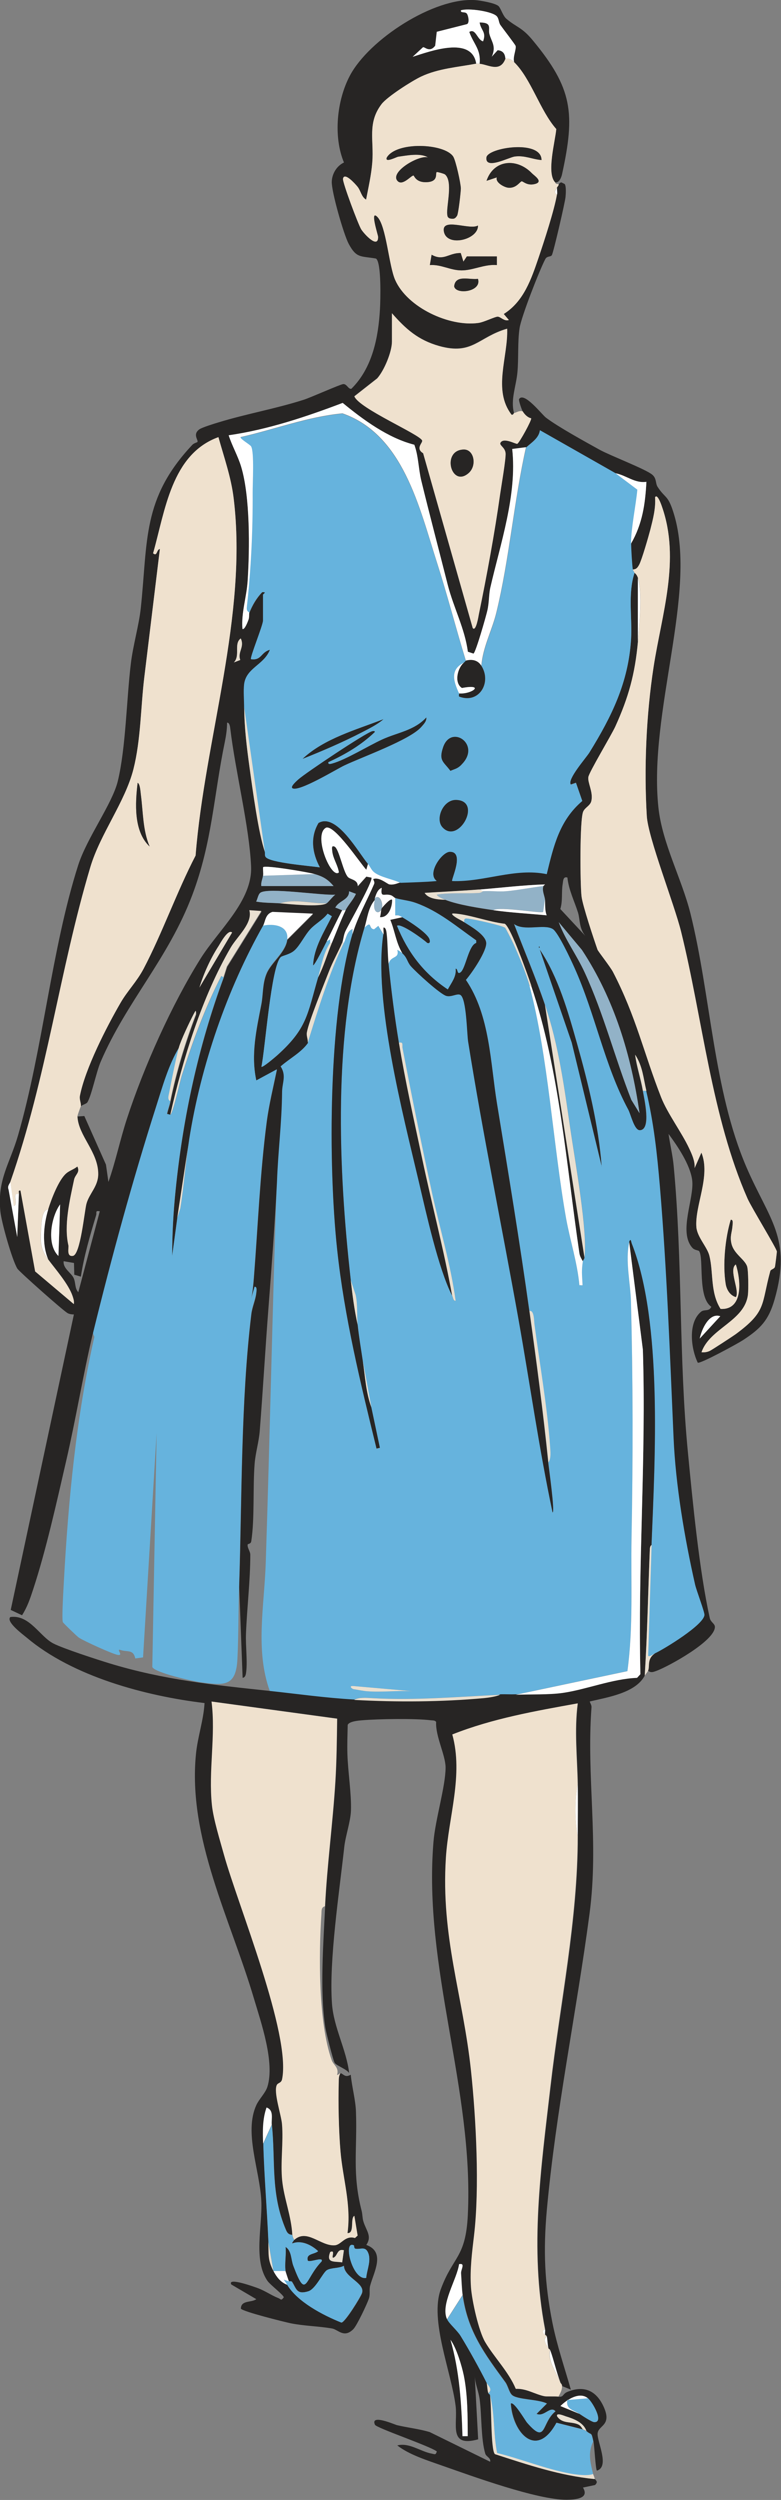 <?xml version="1.0" encoding="UTF-8"?>
<svg id="Ebene_2" data-name="Ebene 2" xmlns="http://www.w3.org/2000/svg" viewBox="0 0 79.38 253.98">
  <rect x="0" y="0" width="79.38" height="253.98" fill="#808080" stroke="none"/>
  <g id="Ebene_3" data-name="Ebene 3">
    <g>
      <path d="M47.18,93.69c-.1-.51.25-.37.59-.33.51.06,3.33.68,3.56.9.06.06.7,1.32.81,1.55.5,1.07,1.39,3.25,1.68,4.35,1.9,7.12,2.4,16.21,3.72,23.63.4,2.26,1.14,4.48,1.35,6.78.35,0,.33.11.31-.22-.05-1-.1-1.19.04-2.23,0-.05.15-.19.17-.35.36-2.58-.99-10.01-1.42-12.99-.62-4.28-1.21-8.62-2.59-12.7-.94-2.77-2.1-5.48-3.14-8.21,1.03.77,3.04-.03,3.94.51.55.33,1.87,3.17,2.2,3.92,2.13,4.73,3.05,9.94,5.48,14.44.26.48.61,2.1,1.18,2.08,1.18-.06.42-3.23.29-3.99h.35c.78,3.32,1.11,6.31,1.39,9.7.71,8.44,1.02,17.06,1.39,25.52.21,4.85,1.12,10.2,2.19,14.94.14.63.95,2.73.95,3.06,0,.99-4.1,3.49-5.05,3.93-.18.08-.54.37-.7.26l.35-11.27c.34-8.67,1.14-22.57-2.01-30.58-.06-.16-.09-.58-.26-.18-.41,1.9.13,4.1.18,6.02.21,8.04.21,15.97.06,23.98-.08,4.51.19,9.1-.42,13.56l-11.36,2.4c-.52.02-1.05-.02-1.57,0-4.3.2-8.66.59-13.01.34-.53-.03-1.39-.11-1.84.18-2.89-.16-5.76-.57-8.56-.87-1.51-4.16-.56-8.68-.42-13.05.42-12.78.68-25.82,1.12-38.68.11-3.2.49-5.95.52-9.18,0-.94.46-1.65-.15-2.59.96-.84,2.08-1.4,2.78-2.38,1.02-3.29,2.16-7.02,3.67-10.14.24-.49.3-1.16.87-1.4v.52c-2.45,8.27-2.48,23.4-1.55,32.05.73,6.83,2.37,13.56,4,20.21l.34-.08-.87-4.11-.87-4.72c-.18-1.23-.39-2.42-.52-3.67-.09-.87.02-2.06-.2-3.03l-.5-1.51c-1.28-11.33-1.82-25.21,1.4-35.83.79-.76.36.13.96.18l.43-.35.53.87c-1.01,6.78,2,18.25,3.61,25.14.75,3.18,1.97,8.78,3.38,11.57.09.19.1.55.35.52-.5-3.7-1.6-7.32-2.4-10.97-1.06-4.87-2.05-9.77-2.99-14.67-.06-.32.15-.68-.38-.58-.44-2.66-.78-5.35-1.05-8.04.24-.85,1.12-.46.88-1.4.17.07.38.23.52.35.53.46.5.88.87,1.31.52.6,3.01,2.86,3.62,3.03.5.13,1.09-.28,1.41-.11.64.33.68,3.95.8,4.75,1.5,9.41,3.44,18.82,5.12,28.22,1.17,6.53,2.09,13.13,3.46,19.61.26,0-.39-4.64-.44-5.07.3-.4.21-1.18.17-1.66-.29-3.96-1.06-8.4-1.59-12.39-.04-.29-.02-1.46-.5-1.34-.99-7.05-2.14-14.06-3.29-21.09-.69-4.19-.71-8.95-3.16-12.56.6-.68,2.18-2.97,2.06-3.81s-1.62-1.64-2.24-2.05ZM54.78,96.14v.17l.09-.09-.09-.09ZM61.16,118.51c-.32-4.16-1.36-8.43-2.49-12.45-.91-3.23-1.92-6.8-3.79-9.58l3.24,9.43,3.05,12.59ZM37.31,171.82c1.5.12,3.12-.09,4.63,0l-6.03-.53c-.51-.05-.16.28.04.32.36.06,1.05.19,1.36.21Z" style="fill: #66b3dd;"/>
      <path d="M9.44,135.46c-1.01,4.28-1.72,8.65-2.71,12.94s-2.03,9.02-3.36,13.07c-.3.92-.6,1.81-1.13,2.63l-1.15-.54,6.42-30.02c-.21,0-.46-.03-.65-.14-.47-.27-4.9-4.2-5.1-4.52-.54-.9-1.61-4.7-1.72-5.79-.34-3.24.96-4.87,1.79-7.73,2.54-8.8,3.4-18.93,6.11-27.44.9-2.82,3.46-6.23,4.03-8.55.82-3.37.89-8.35,1.33-11.96.22-1.85.82-3.87,1.01-5.63.73-6.86.11-11.14,5.25-16.6.14-.15.49-.24.51-.28.11-.2-.52-.76.19-1.28.26-.19,1.51-.58,1.92-.7,2.82-.87,5.83-1.39,8.7-2.31.72-.23,3.73-1.58,4.01-1.59.37-.02.5.53.82.48,2.14-2.11,2.75-5.22,2.91-8.11.05-.86.16-4.72-.4-5.12-1.56-.28-1.98,0-2.78-1.5-.51-.95-1.76-5.32-1.72-6.32.03-.81.51-1.6,1.24-1.94-1.1-2.63-.73-6.31.6-8.82C37.51,4,44.11-.28,48.31.01c.51.04,2.01.29,2.36.61.24.23.44.99.8,1.29,1.05.89,1.56.83,2.69,2.2,4.02,4.86,4.33,7.37,2.96,13.62-.06.27-.28.87-.69.8-.92-.91,0-4.2.11-5.42-1.65-1.86-2.57-5.14-4.3-6.81-.16-.48.23-1.27.15-1.63-.03-.13-1.33-1.81-1.55-2.13-.18-.27-.14-.61-.35-.87-.41-.51-2.94-.87-3.66-.62-.03.33.42.09.61.34.13.17.3.9.02,1.06l-3.08.78-.16,1.41c-.56.75-1.07.1-1.24.16l-1.05.97c1.8-.57,6.02-2.14,6.46.7-1.84.35-3.83.48-5.59,1.31-.93.44-3.44,2.03-4.02,2.8-1.46,1.92-.77,3.66-.94,5.91-.1,1.28-.4,2.54-.63,3.79-.48-.27-.54-.89-.87-1.31-.25-.31-1.36-1.54-1.48-.8-.06.36,1.55,4.65,1.86,5.14s1.73,2.02,1.71.75c0-.16-.88-2.82-.08-2.03.91.91,1.17,4.94,1.81,6.4,1.24,2.82,5.52,4.79,8.46,4.38.56-.08,1.7-.65,1.97-.64.3.01.68.51,1.13.34l-.52-.61c2.04-1.28,2.8-3.55,3.54-5.72.55-1.62,1.61-4.84,1.87-6.43.04-.21-.02-.48,0-.7.04-.09.2-.19.17-.35.03,0,.16-.18.28-.17l.34.17c.16.25.11.99.08,1.31-.04.51-1.23,5.65-1.39,5.91-.13.21-.49.06-.67.41-.59,1.12-2.44,5.86-2.61,7-.21,1.35-.09,3.1-.22,4.5s-.71,2.78-.35,4.11c-.01,0-.08.23-.25.18-1.94-2.52-.35-5.85-.45-8.74-2.95.85-3.49,2.71-6.91,1.76-2.13-.6-3.39-1.72-4.8-3.33v2.88c0,1.05-.79,2.95-1.5,3.74l-2.32,1.82c.48,1.22,6.68,3.86,6.89,4.49.08.24-.71.78.1,1.29l5.04,17.76c.33.41.58-1.22.62-1.39.79-3.81,1.61-8.31,2.16-12.18.12-.84.6-3.59.56-4.18s-.6-.78-.54-1.04c.29-.65,1.6.14,1.73.07.21-.11,1.49-2.43,1.41-2.59-.37-.07-.69-.41-.87-.72-.09-.16-.42-1.1-.35-1.22.5-.78,2.31,1.57,2.73,1.89,1.25.95,4.01,2.46,5.47,3.27,1.14.62,4.69,1.97,5.34,2.53.45.38.31.87.53,1.22.82,1.27,1.07.76,1.69,2.85,2.37,7.98-2.63,20.08-1.6,29.74.39,3.64,2.37,7.23,3.25,10.74,2.08,8.35,2.33,17.96,5.69,25.78,2.3,5.35,4.65,7.21,2.87,13.45-.61,2.13-1.42,2.97-3.23,4.15-.5.33-4.35,2.43-4.58,2.28-.69-1.41-1.02-4.07.34-5.18.33-.27.8.02,1.04-.5-1.42-.95-.74-4.9-1.24-5.65-.07-.1-.45-.08-.68-.33-1.47-1.62.22-5.05-.03-6.91-.21-1.55-1.48-3.43-2.4-4.67.15,1.07.42,2.16.52,3.24.92,9.7.51,19.46,1.45,29.13.49,5.07,1.15,11.95,2.22,16.82.09.41.5.55.52.87.06,1.43-4.76,4.07-5.99,4.51-.32.11-.52.19-.82-.04.18-.47-.14-1.2.7-1.75.95-.44,5.05-2.94,5.05-3.93,0-.33-.8-2.43-.95-3.06-1.07-4.73-1.98-10.09-2.19-14.94-.37-8.46-.68-17.08-1.39-25.52-.29-3.39-.61-6.38-1.39-9.7-.31-1.33-.35-2.46-1.14-3.67.16,1.24.57,2.42.79,3.67.13.76.88,3.94-.29,3.99-.57.03-.92-1.59-1.18-2.08-2.43-4.51-3.35-9.72-5.48-14.44-.33-.74-1.65-3.59-2.2-3.92-.9-.54-2.91.26-3.94-.51,1.04,2.73,2.2,5.44,3.14,8.21l4.02,25.69c-.02.16-.17.3-.17.35-.14-.25-.29-.5-.34-.8-1.33-8.96-2.01-18.59-4.9-27.17-.35-1.04-2.04-5.87-2.7-6.3-1.6-.18-3.53-.92-5.08-1.04-.2-.01-.38-.03-.18.18.33.3.77.46,1.14.7.62.4,2.12,1.24,2.24,2.05s-1.46,3.13-2.06,3.81c2.45,3.61,2.48,8.37,3.16,12.56,1.15,7.03,2.31,14.04,3.29,21.09.72,5.13,1.39,10.23,1.92,15.38.04.43.7,5.07.44,5.07-1.37-6.48-2.3-13.08-3.46-19.61-1.68-9.4-3.62-18.81-5.12-28.22-.13-.8-.16-4.41-.8-4.75-.32-.17-.9.25-1.41.11-.62-.16-3.1-2.43-3.62-3.03-.37-.43-.35-.85-.87-1.31-.65-1.07-.76-2.26-1.23-3.4l1.23-.27c.66.39,2.5,1.56,2.77,2.21.08.21.09.53-.23.41-.37-.36-2.68-2.04-3.06-1.74,1.1,2.7,2.71,4.84,5.16,6.46.35-.66.89-1.3.79-2.1.26-.09.12.67.52.35.51-.42.8-2.75,1.57-2.97v-.26c-2.01-1.41-3.81-2.97-6.15-3.81-.66-.24-1.39-.29-2.05-.48-.11-.03-.28-.24-.48-.3-.7-.21-1.07.33-.92-.75-.41.15-.58.66-.7,1.05-.02.05.01.12,0,.17-.68.76-.78,1.91-1.05,2.8-3.22,10.62-2.68,24.5-1.4,35.83.17,1.52.37,3.05.7,4.54.13,1.25.34,2.44.52,3.67.23,1.58.32,3.2.87,4.72l.87,4.11-.34.08c-1.63-6.65-3.27-13.37-4-20.21-.93-8.65-.9-23.78,1.55-32.05.5-1.69,1.5-3.49,2.19-5.08.08-.2-.05-.34-.09-.51.6-.26,1.44.5,1.65.54.55.08.91-.18,1.14-.19,1.23-.05,2.45-.07,3.67-.18-1.03-.75.5-2.93,1.33-2.97,1.56-.03.12,2.86.25,2.97,3.25.12,6.38-1.36,9.61-.7.7-2.87,1.29-5.45,3.61-7.43l-.64-1.84-.52.18c-.41-.52,1.55-2.73,1.89-3.27,2.26-3.66,3.96-7.1,4.23-11.5.13-2.21-.34-4.62.35-6.73.02.04.22.13.35.52v6.47c-.29,3.27-.95,5.66-2.3,8.63-.4.89-2.66,4.64-2.74,5.13-.09.59.5,1.49.31,2.41-.1.5-.63.66-.83,1.09-.37.78-.32,7.47-.17,8.65.12.92,1.28,4.39,1.62,5.39.06.18,1.29,1.73,1.57,2.26,2.36,4.55,3.14,8.27,4.9,12.75.64,1.63,2.1,3.58,2.85,5.19.29.62.6,1.3.55,1.99l.69-1.57c.97,2.38-.69,5.39-.51,7.58.08,1.01,1.1,2.01,1.32,2.89.43,1.71.07,3.74,1.14,5.41,2.36.12,2.05-2.97,1.55-4.52-.77.52.44,2.73,0,3.32-.58-.18-.94-.74-1.03-1.32-.32-1.94-.06-4.66.51-6.54.29-.05.19.43.18.62-.04.7-.29,1.05-.1,1.83.24,1.01,1.32,1.54,1.58,2.27.14.39.14,2.41.09,2.89-.32,2.7-3.88,3.42-4.72,5.85.29.03.56-.01.83-.13.21-.09,2.37-1.5,2.65-1.71,3.16-2.34,2.58-2.97,3.51-6.4.05-.19.38-.2.47-.42.03-.07.21-1.49.2-1.57-.02-.31-2.58-4.46-2.98-5.38-3.66-8.29-4.58-18.35-6.76-27.14-.7-2.82-3.34-9.48-3.48-11.72-.29-4.85-.07-10.26.69-15.15.82-5.32,2.75-10.89.85-16.29-.05-.13-.47-1.37-.7-.95.08,1.11-.2,2.21-.48,3.28-.18.69-.86,3.09-1.14,3.58-.16.3-.29.46-.66.48-.08-.44-.18-2.13-.17-2.62,1.16-2,1.45-4.02,1.57-6.29-1.18.17-2.04-.67-3.14-.87l-7.69-4.37c-.1.81-.86,1.25-1.4,1.75l-1.4.18c.51,4.65-1.19,9.58-2.23,14.11-.16.68-.11,1.52-.3,2.32-.13.53-1.19,4.3-1.41,4.36l-.57-.19c-.3-2.33-1.45-4.48-2.04-6.78-.89-3.52-1.84-7.07-2.69-10.59-.3-1.23-.28-2.48-.71-3.66-2.64-.67-5.19-2.53-7.28-4.25-3.74,1.42-7.63,2.73-11.59,3.29.35,1.09.93,2.09,1.27,3.19.92,3.05.87,8.34.66,11.59-.11,1.64-.67,3.23-.53,4.89.23.11.57-.82.62-.96.09-.25.04-.58.08-.7.32-.78.73-1.49,1.31-2.1.54-.04.09.19.09.26v2.62c0,.48-1.37,3.79-1.22,3.93,1.07.15.98-.71,1.92-.96-.6,1.55-2.41,1.83-2.62,3.5-.09.69,0,1.63,0,2.36,0,2.06.26,4.15.55,6.18s.9,6.67,1.55,8.5c.04.12-.04.35.09.52.45.59,4.55.91,5.5,1.05-.78-1.46-1.01-3.04-.14-4.51,1.84-1.08,4.06,3.02,5.04,4.16l-.18.62c-.65-.7-3.19-4.55-4.08-4.28-1.38.7.51,5.26,1.29,4.54-.11-.76-.62-1.43-.68-2.2-.01-.19-.09-.58.24-.42.46.22.87,2.57,1.36,3.09.24.26,1.02.26,1,.93l.87-.97.52.1c.22.33-2.3,4.71-2.65,5.47-.19.41-.2.9-.32,1.17-.43.98-.96,1.91-1.35,2.93-.5,1.3-2.04,5.05-2.23,6.16-.06.36.12.69.09,1.05-.7.98-1.82,1.54-2.78,2.38.61.94.16,1.65.15,2.59-.03,3.23-.41,5.99-.52,9.18-.22,4.29-.54,8.57-.87,12.85-.31,3.99-.55,8.22-.88,12.41-.08,1.08-.44,2.26-.52,3.34-.19,2.4.01,5.59-.34,7.86-.05.33-.36.24-.37.36-.04.33.27.69.27,1.02,0,2.62-.34,5.41-.44,8.04-.05,1.21.18,2.91,0,4.02-.04.21-.1.41-.34.45l-.35-9.26c.29-8.97.17-18.88,1.24-27.68.09-.72.43-1.45.5-2.12.02-.18.12-.66-.17-.61l-.35,1.22c.16-.72.22-1.48.28-2.21.41-5.16.62-10.62,1.31-15.85.22-1.7.68-3.57,1.03-5.26l-2.09,1.13c-.58-2.66.01-5.21.51-7.78.19-.98.1-2.1.54-3.13.47-1.11,1.92-2.13,2.09-3.41l2.62-2.62-4.11-.18c-.74.21-.73,1-.96,1.4-3.7,6.53-6.33,14.23-7.51,21.67l-1.22,8.04-.52,3.84c0-2.23.12-4.5.35-6.72.75-7.38,2.32-14.65,4.89-21.59l.35-1.1,3.5-5.63-1.22-.08c.38,1.32-1.23,2.66-1.89,3.79-2.92,5.02-4.88,11.36-6.15,17.01l-.35-.09c.08-.43.27-.89.35-1.31.62-3.01,1.52-5.98,2.61-8.84.01-.45-.02-.4-.21-.04-.4.76-1.33,2.69-1.53,3.46-1.08,1.79-1.68,3.98-2.32,5.98-2.41,7.59-4.52,15.29-6.42,23.03ZM8.22,112.39c.03-.36-.17-.69-.1-1.05.53-2.75,2.71-7.01,4.15-9.49.69-1.19,1.64-2.13,2.33-3.44,1.9-3.6,3.39-7.84,5.28-11.49.93-11.89,5.32-24.38,3.87-36.29-.26-2.13-.98-4.18-1.55-6.22-4.78,1.74-5.42,7.51-6.64,11.8.43.37.34-.38.69-.44l-1.58,13.01c-.37,3.04-.35,6.37-1.11,9.37-.85,3.34-3.37,6.56-4.38,9.95-3.15,10.58-4.4,21.27-8.13,31.98-.07.21-.32.41-.18.77l.88,4.82.17-4.37c.06-.07-.14-.42.17-.35l1.49,8.21,3.93,3.32c.05-.3-.04-.55-.13-.82-.42-1.23-1.73-2.71-2.48-3.72-.66-1.54-.47-3.51,0-5.07.32-1.04,1.06-3.01,1.84-3.67.32-.28.8-.42,1.13-.7.31.61-.22.81-.33,1.33-.45,2.12-1.05,4.66-.58,6.68.06.26-.23,1.18.46,1.07.76-.12,1.17-4.52,1.37-5.28.28-1.05,1.19-1.76,1.2-3.01.02-2.26-2.02-3.9-2.11-5.86l.69-.05,2.2,4.94.25,1.76c.74-2.1,1.19-4.31,1.88-6.42,1.72-5.27,4.55-11.59,7.49-16.28,1.82-2.9,5.29-5.87,5.13-9.36-.18-4.07-1.59-9.6-2.11-13.97-.02-.17-.07-.66-.33-.63,0,.65-.1,1.32-.23,1.96-1.13,5.46-1.28,10.18-3.31,15.56-2.44,6.46-6.67,10.8-9.3,16.91-.45,1.03-.93,3.45-1.36,4.14-.1.16-.55.26-.65.4ZM23.77,67.3l.65-.25c-.31-.81.47-1.31.05-2.19-.74.54-.01,1.73-.7,2.44ZM26.74,88.97c-.06.35-.23.68-.17,1.05h7.34c-.6-.71-1.08-.97-1.92-1.22-.65-.19-5.02-.93-5.24-.7-.03.28.04.61,0,.87ZM57.66,89.15c-.43-.13-.42.34-.47.66-.14.83.02,1.71-.24,2.54l2.55,2.74c-.66-.81-.53-1.64-.75-2.37-.37-1.18-.95-2.31-1.08-3.57ZM48.75,90.37c-1.86.15-3.73.23-5.59.35.39.63,1.42.67,2.1.7,1.31.51,3.46.84,4.89,1.05,1.78.26,3.62.35,5.42.52-.21-.54-.13-1.04-.17-1.57-.03-.37-.33-.91-.17-1.4l.17-.17c-2.22.07-4.42.34-6.64.52ZM33.2,91.77c.17-.11.6-.68.87-.87-1.28.11-6.88-.78-7.62-.19-.22.17-.28.64-.42.89.81.14,1.64.12,2.45.18,1,.08,4.04.41,4.72,0ZM35.13,92.47c.25-.51.81-1.09,1.05-1.66l-.69-.26c.01.89-1.05.94-1.4,1.66.23.06.49.2.7.26-.54,1.04-1.04,2.11-1.57,3.15-.12.23-1.29,2.59-1.4,2.45.09-1.8,1.14-3.42,1.91-4.98l-.43-.26c-.48.63-1.24,1.01-1.75,1.57-.58.63-1.07,1.69-1.65,2.19-.46.4-1.19.5-1.36.65-.98.87-1.59,9.42-1.97,11.14.11.13,1.42-1,1.57-1.13,3.08-2.76,3.09-4.15,4.19-7.95.58-1.11.92-2.34,1.4-3.5.42-1.03.93-2.35,1.4-3.32ZM65,113.09c-.85-5.89-2.58-11.61-5.86-16.59l-2.35-2.81c.66,1.78,1.83,3.34,2.65,5.13,1.92,4.16,3.05,8.66,4.73,12.92l.83,1.35ZM23.59,94.74c-.41-.39-1.21,1.11-1.36,1.35-.81,1.25-1.53,2.82-1.96,4.24l3.32-5.59ZM5.94,127.6l.17-5.24c-.91,1.24-1.42,4.04-.17,5.24ZM10.14,123.06c-.51-.09-.28.12-.37.4-.61,2.03-1.24,4.16-1.55,6.24l-.67-.2-.03-1.19-1.05-.18c-.09.73.76,1.17,1.01,1.7.23.48.1,1.06.48,1.45l2.18-8.21ZM73.21,133.72c-1.14-.39-1.91,1.35-2.09,2.27l2.09-2.27Z" style="fill: #272524;"/>
      <path d="M26.74,94.04c1.12-.25,2.63.02,2.45,1.4-.17,1.28-1.62,2.3-2.09,3.41-.44,1.03-.35,2.16-.54,3.13-.49,2.57-1.09,5.12-.51,7.78l2.09-1.13c-.35,1.69-.8,3.56-1.03,5.26-.69,5.24-.91,10.69-1.31,15.85-.06.74-.12,1.49-.28,2.21l.35-1.22c.29-.05.19.43.17.61-.07.67-.42,1.39-.5,2.12-1.07,8.8-.96,18.71-1.24,27.68-.08,2.38-.05,5.04-.17,7.42-.14,2.81-1.35,2.67-3.74,2.35-.76-.1-4.64-.97-4.91-1.55l.44-23.77-1.38,22.79-.79.11c-.21-.98-.81-.6-1.59-.89-.3,0,.4.61-.18.53-.5-.07-3.47-1.42-3.97-1.76-.18-.12-1.58-1.47-1.62-1.57-.13-.32.07-3.51.1-4.11.45-8.22,1.25-16.69,3.1-24.87l-.14-.38c1.9-7.74,4-15.44,6.42-23.03.64-2,1.24-4.19,2.32-5.98-.33,1.27-.71,3.12-.97,4.54-.05.27-.22.71.1.88-.09.42-.27.88-.35,1.31l.35.09c.28-.13.98-3.35,1.18-3.98,1.11-3.46,2.36-6.9,4.02-10.14l.22.13c-2.57,6.94-4.14,14.21-4.89,21.59-.23,2.23-.36,4.49-.35,6.72l.52-3.84.32-.99c.39-2.33.54-4.72.9-7.05,1.18-7.44,3.82-15.14,7.51-21.67Z" style="fill: #66b3dd;"/>
      <path d="M66.23,156.96s-.17.05-.18.42c-.18,4.29-.25,8.58-.52,12.86-.94,1.76-3.77,2.19-5.59,2.62.06.2.2.38.18.6-.53,7.12.77,13.63-.2,20.96-1.33,10.03-3.42,19.99-4.34,30.09-.37,4.12-.24,7.41.57,11.48.46,2.3,1.24,4.57,1.87,6.78l-.87-.35c-.01-.22-.15-.28-.17-.35-.42-1.07-.66-2.25-1.05-3.32-.02-.06-.15-.12-.17-.17-.1-.39-.1-.86-.17-1.22-.01-.06-.16-.13-.17-.17-.03-.15.03-.37,0-.52-1.6-8.26-.41-16.41.55-24.71s2.78-16.86,2.77-25.45c0-1.75.03-3.49,0-5.24-.05-2.73-.36-5.47,0-8.21-4.31.78-8.65,1.54-12.74,3.16,1.15,4.12-.38,8.34-.65,12.51-.53,8.12,1.74,14,2.55,21.65.52,4.9.88,11.93.31,16.73-.2,1.64-.44,3.47-.31,5.29.09,1.37.78,4.43,1.44,5.55.9,1.53,2.39,3.02,3.11,4.75,1.07-.06,1.98.57,2.92.75.23.04.97,0,1.45.04s.36-.28.83-.48c1.77-.74,3.02-.08,3.74,1.58.81,1.86-.6,1.8-.65,2.65s1.25,3.36-.07,3.76c-.14-.13-.25-2.49-.35-2.97-.22-1.04-.17-.58-.7-1.05-.28-.86-1.3-1.25-2.1-1.49-.12-.04-1-.44-.87,0,.52.79,1.42.49,2.15.83.31.14.38.43.47.49l-2.69-.68c-2.01,3.71-4.44,1.09-4.65-1.94.29-.33,1.48,1.72,1.66,1.92,2,2.3,1.41.06,2.88-1.14-.51-.61-1.13.6-1.92.26l1.05-1.05c-.84-.45-3.08-.38-3.57-.89-.27-.27-.4-.93-.65-1.27-2.08-2.85-3.83-5.15-4.34-8.86-.08-.6-.11-1.54-.16-2.2-.03-.39.47-1.07-.19-.94-.22,1.56-1.91,4.09-1.23,5.59.2.45,1.03,1.14,1.37,1.69.87,1.43,1.9,3.28,2.65,4.77.08.31.08.77.17,1.05.02.06.16.13.17.17.19.88.06,5.68.52,6.03,3.33,1.08,6.63,2.19,10.14,2.53.02.12.38.25,0,.61l-1.23.26c.7,1.13-.8,1.23-1.66,1.24-3,.01-9.57-2.39-12.63-3.46-1.5-.53-3.37-1.11-4.58-2.06,1.23-.32,2.37.64,3.54.84.27.05.36.16.48-.23-.74-.56-6.14-2.38-6.29-2.71-.51-1.14,2.04,0,2.24.04,1.1.26,2.24.38,3.32.7l6.15,3.02c.08-.41-.4-.5-.5-.83-.45-1.51-.35-3.92-.57-5.53-.11-.81-.46-1.56-.5-2.38l.35,6.46c-3.06.85-2.06-1.54-2.29-3.38-.43-3.46-2.66-8.72-1.51-11.86,1.24-3.38,2.54-3.17,2.75-7.56.62-12.8-4.56-25.06-3.49-37.92.19-2.28,1.22-5.6,1.23-7.52,0-1.27-1.05-3.21-.96-4.64-.12-.18-.34-.15-.53-.17-1.56-.2-5.38-.14-7,0-.37.03-1.32.11-1.46.47-.02.98-.06,1.97-.03,2.96.05,1.77.42,4.03.36,5.75-.04,1.12-.56,2.58-.68,3.7-.5,4.57-1.56,11.49-1.25,15.89.17,2.44,1.46,4.66,1.75,7.07-.28-.42-1.31-.75-1.48-1.05-.16-.28-.88-3.13-.95-3.6-.56-3.6-.19-8.62-.01-12.31.21-4.24.79-8.44,1.05-12.67.13-2.11.15-4.26.18-6.38l-12.76-1.74c.44,3.44-.32,7.04.04,10.53.15,1.43.82,3.61,1.23,5.06,1.41,5.07,6.82,18.22,5.9,22.78-.08.4-.41.35-.53.57-.37.69.44,3.04.52,3.97.16,1.85-.16,3.9.02,5.75s.93,3.6,1.03,5.52c-.36-.02-.51-.16-.65-.48-1.6-3.71-1.06-7.02-1.44-10.7-.06-.61.24-1.46-.52-1.75-.42,1.2-.39,2.41-.35,3.67.1,3.29.38,6.65.52,9.96.05,1.26-.08,1.81.52,2.97.31.59.73,1.15,1.4,1.4,1.02,1.73,3.64,3.1,5.51,3.85.36-.02,1.94-2.57,2.08-2.98.37-1.05-1.8-1.58-1.83-2.79-.48.28-1.3.17-1.73.45s-1.15,1.91-1.88,2.14c-1.23.37-1.22-.29-1.67-.97-.05-.08-.3-.02-.31-.04-.03-.05-.34-.99-.35-1.05-.11-.73.08-1.68,0-2.45.63.37.55,1.29.79,1.91,1.35,3.56,1.13,1.36,2.87-.43.25-.54-1.18.13-1.4-.09-.2-.74.66-.62,1.05-.96-.66-.63-1.71-1.15-2.62-.79-.08-.05.18-.29.17-.35,1.3-1.19,2.68.63,4.11.54.68-.04,1.04-1.05,2.07-.74l.27-.25-.33-2c-.45.23.06,1.81-.7,1.75.4-2.89-.47-5.5-.71-8.29-.17-2.06-.24-4.93-.18-7.01,0-.33-.01-.66.18-.95.33.1.46.5,1.05.17.11,1.2.49,2.56.53,3.75.14,3.91-.4,6.28.58,10.09.09.36.07.74.17,1.05.27.93.92,1.5.3,2.4,2,.72.74,2.8.39,4.15-.11.4.02.84-.12,1.28-.18.56-1.23,2.77-1.59,3.13-.95.95-1.54.04-2.16-.07-1.38-.24-2.82-.25-4.21-.53-.66-.14-4.89-1.19-5.06-1.49.03-.89,1.07-.58,1.57-.96l-2.54-1.49c-.45-.79,2.48.29,2.75.39.72.28,1.38.74,2,.98.3.11.29.33.58-.06.02-.22-1.37-1.27-1.65-1.67-1.47-2.12-.51-5.57-.63-8.11-.14-3.12-1.79-6.97-.5-9.77.29-.62.93-1.23,1.12-1.85.76-2.47-.63-6.48-1.37-8.96-2.37-8.03-6.75-16.33-5.89-24.86.17-1.73.77-3.42.87-5.16-6-.72-13.39-2.69-18.08-6.65-.37-.31-2.14-1.61-1.66-2.09,1.95-.27,3.01,2,4.38,2.69,1.01.52,4.44,1.63,5.68,2.01,5.55,1.69,10.61,2.2,16.32,2.81,2.8.3,5.67.71,8.56.87,4.33.24,8.87.22,13.19-.18.49-.04,1.23-.14,1.66-.35.52-.02,1.05.02,1.57,0,1.46-.06,3.39,0,4.79-.19,2.42-.34,5.02-1.43,7.55-1.53l.34-.37c-.27-10.99.6-22.01.25-32.96l-1.39-10.93c.17-.41.2.02.26.18,3.15,8.01,2.36,21.91,2.01,30.58ZM35.98,228.12c-1.18-.61-.17,3.59,1.24,3.3.07-.84.58-1.87.14-2.67-.29-.54-.79-.18-1.25-.3-.14-.03-.11-.32-.13-.33ZM34.95,228.62c-.65-.18-.64.48-.96.7-.49.33.21-.83-.43-.52-.44,1.16.41.92,1.22,1.05l.17-1.22ZM47.53,247.5c0-2.01,0-4.19-.4-6.16-.21-1.02-.76-2.83-1.35-3.63.92,3.17,1.12,6.5,1.22,9.79h.52ZM59.76,243.65c-.83-.7-2.11.1-2.79.79l1.92.79c.29.19,1.26.84,1.52.85,1,.03-.18-2.04-.64-2.42Z" style="fill: #272524;"/>
      <path d="M56.79,243.48c-.47-.05-1.22,0-1.45-.04-.94-.18-1.86-.81-2.92-.75-.72-1.73-2.21-3.22-3.11-4.75-.66-1.12-1.34-4.18-1.44-5.55-.13-1.82.12-3.65.31-5.29.57-4.8.21-11.84-.31-16.73-.81-7.65-3.07-13.52-2.55-21.65.27-4.17,1.79-8.39.65-12.51,4.08-1.62,8.43-2.38,12.74-3.16-.36,2.75-.05,5.49,0,8.21-.29,1.62-.29,3.62,0,5.24,0,8.59-1.79,16.92-2.77,25.45s-2.14,16.45-.55,24.71c-.3.04-.23.42,0,.52,0,.04.16.11.17.17-.47.37.05.89.17,1.22.02.05.15.11.17.17-.3,1.09.72,2.37,1.05,3.32.02.07.16.13.17.35.02.4-.17.72-.35,1.05Z" style="fill: #efe1ce;"/>
      <path d="M29.71,227.05c-.1-1.92-.84-3.67-1.03-5.52s.14-3.9-.02-5.75c-.08-.93-.89-3.28-.52-3.97.12-.22.44-.17.53-.57.93-4.56-4.49-17.71-5.9-22.78-.4-1.45-1.08-3.63-1.23-5.06-.37-3.49.4-7.08-.04-10.53l12.76,1.74c-.03,2.12-.05,4.26-.18,6.38-.26,4.23-.84,8.43-1.05,12.67-.4.12-.34.45-.36.78-.28,4.09-.32,11.09,1.05,14.88.18.48.76.74.54,1.47.04.07.31-.19.35-.17-.2.29-.17.62-.18.95-.06,2.07,0,4.95.18,7.01.24,2.8,1.11,5.4.71,8.29.76.06.25-1.52.7-1.75l.33,2-.27.25c-1.02-.3-1.38.7-2.07.74-1.43.09-2.81-1.73-4.11-.54,0-.07-.16-.23-.17-.52Z" style="fill: #efe1ce;"/>
      <path d="M53.12,41.78c.18.3.5.65.87.72.08.16-1.19,2.48-1.41,2.59-.13.07-1.44-.72-1.73-.07-.06.26.5.47.54,1.04s-.44,3.34-.56,4.18c-.54,3.86-1.37,8.36-2.16,12.18-.03.17-.29,1.8-.62,1.39l-5.04-17.76c-.82-.5-.02-1.05-.1-1.29-.22-.62-6.42-3.26-6.89-4.49l2.32-1.82c.71-.8,1.5-2.69,1.5-3.74v-2.88c1.41,1.61,2.67,2.73,4.8,3.33,3.41.96,3.96-.91,6.91-1.76.1,2.89-1.49,6.22.45,8.74.17.05.23-.17.25-.18.25-.05.53-.28.87-.17ZM47.12,45.67c-2.28.08-1.26,3.92.5,2.4.89-.77.56-2.44-.5-2.4Z" style="fill: #efe1ce;"/>
      <path d="M47.01,233.17c.51,3.71,2.26,6.01,4.34,8.86.25.35.38,1,.65,1.27.5.51,2.73.44,3.57.89l-1.05,1.05c.79.34,1.41-.87,1.92-.26-1.47,1.2-.88,3.43-2.88,1.14-.18-.21-1.37-2.26-1.66-1.92.21,3.02,2.64,5.65,4.65,1.94l2.69.68c.1.07.27.11.35.17.53.47.48,0,.7,1.05-.56,1.17-.29,2.16,0,3.32-.57.22-1.73.06-2.31-.04-2.47-.44-5-1.48-7.44-2.09-.41-1.95-.23-3.97-.73-5.91-.01-.05-.15-.11-.17-.17.49-.39-.04-.77-.17-1.05-.75-1.49-1.78-3.35-2.65-4.77-.33-.55-1.16-1.25-1.37-1.69l1.57-2.45Z" style="fill: #66b3dd;"/>
      <path d="M66.23,156.96l-.35,11.27c.16.11.52-.18.7-.26-.84.55-.52,1.28-.7,1.75-.06.15-.26.35-.35.52.27-4.28.34-8.57.52-12.86.02-.37.18-.4.18-.42Z" style="fill: #e9e0d1;"/>
      <path d="M49.8,243.3c.51,1.94.33,3.96.73,5.91,2.44.6,4.96,1.64,7.44,2.09.59.1,1.75.27,2.31.04.04.14.13.27.17.52-3.51-.34-6.81-1.45-10.14-2.53-.46-.36-.33-5.15-.52-6.03Z" style="fill: #e9e0d1;"/>
      <path d="M63.95,126.2l1.39,10.93c.35,10.95-.52,21.97-.25,32.96l-.34.37c-2.53.1-5.13,1.18-7.55,1.53-1.4.2-3.33.13-4.79.19l11.36-2.4c.61-4.46.34-9.05.42-13.56.15-8.01.15-15.94-.06-23.98-.05-1.92-.59-4.12-.18-6.02Z" style="fill: #fff;"/>
      <path d="M39.49,97.89c.27,2.69.61,5.38,1.05,8.04.64,3.91,1.53,7.84,2.35,11.72.99,4.66,2.22,9.3,3.06,13.98-1.41-2.79-2.63-8.39-3.38-11.57-1.62-6.88-4.62-18.36-3.61-25.14.03-.22-.02-.47,0-.7.26-.03.31.45.33.63.11.95.09,2.07.19,3.04Z" style="fill: #272524;"/>
      <path d="M59.24,128.12c-.14,1.04-.09,1.23-.04,2.23.02.33.04.21-.31.22-.21-2.3-.94-4.52-1.35-6.78-1.32-7.43-1.82-16.51-3.72-23.63h.17c2.9,8.58,3.57,18.21,4.9,27.17.04.3.2.54.34.8Z" style="fill: #fff;"/>
      <path d="M34.78,95.79c.12-.27.13-.75.32-1.17.35-.76,2.87-5.15,2.65-5.47l-.52-.1-.87.97c.02-.67-.76-.67-1-.93-.49-.53-.9-2.87-1.36-3.09-.34-.16-.26.22-.24.42.06.78.57,1.44.68,2.2-.78.72-2.67-3.84-1.29-4.54.89-.27,3.43,3.58,4.08,4.28l.18-.62c.25.29.34.62.63.85.63.5,1.92.73,2.68,1.07-.23,0-.59.27-1.14.19-.21-.03-1.05-.8-1.65-.54.05.17.18.31.09.51-.68,1.59-1.69,3.39-2.19,5.08v-.52c-.58.24-.64.91-.87,1.4h-.17Z" style="fill: #fff;"/>
      <path d="M61.16,118.51l-3.05-12.59-3.24-9.43c1.87,2.77,2.88,6.35,3.79,9.58,1.13,4.01,2.18,8.29,2.49,12.45Z" style="fill: #272524;"/>
      <path d="M38.1,91.25c.12-.39.29-.9.7-1.05-.14,1.08.23.54.92.75.2.06.36.27.48.3v1.75c.31-.05.45.03.7.18l-1.23.27c.47,1.14.58,2.33,1.23,3.4-.14-.12-.35-.28-.52-.35.24.94-.64.55-.88,1.4-.1-.98-.08-2.1-.19-3.04-.02-.17-.07-.66-.33-.63-.03.23.03.48,0,.7l-.53-.87-.43.35c-.6-.05-.17-.94-.96-.18.27-.89.37-2.04,1.05-2.8-.3,1.42.47,1.5.7.87-.08.16-.09.65-.17.87.85.09,1.25-1.04,1.22-1.75-.16-.2-1.01.8-1.05.87.16-.44-.17-1.48-.7-1.05Z" style="fill: #fff;"/>
      <path d="M40.54,105.93c.52-.1.31.25.38.58.94,4.9,1.93,9.8,2.99,14.67.8,3.65,1.9,7.27,2.4,10.97-.25.03-.25-.34-.35-.52-.84-4.67-2.08-9.31-3.06-13.98-.82-3.88-1.71-7.81-2.35-11.72Z" style="fill: #e9e0d1;"/>
      <path d="M59.41,127.77l-4.02-25.69c1.39,4.08,1.97,8.42,2.59,12.7.43,2.98,1.78,10.42,1.42,12.99Z" style="fill: #e9e0d1;"/>
      <path d="M53.82,133.19c.48-.12.46,1.05.5,1.34.53,3.99,1.31,8.43,1.59,12.39.03.48.13,1.26-.17,1.66-.53-5.15-1.2-10.25-1.92-15.38Z" style="fill: #e9e0d1;"/>
      <path d="M50.85,172.17c-.44.2-1.18.3-1.66.35-4.32.39-8.86.42-13.19.18.45-.29,1.31-.21,1.84-.18,4.35.25,8.71-.14,13.01-.34Z" style="fill: #e9e0d1;"/>
      <path d="M54,100.16h-.17c-.29-1.1-1.18-3.28-1.68-4.35-.11-.23-.74-1.49-.81-1.55-.24-.22-3.05-.84-3.56-.9-.33-.04-.68-.18-.59.33-.36-.24-.8-.4-1.14-.7-.21-.21-.02-.19.18-.18,1.55.12,3.47.86,5.08,1.04.66.43,2.34,5.26,2.7,6.3Z" style="fill: #e9e0d1;"/>
      <path d="M34.95,95.79c-1.51,3.12-2.65,6.85-3.67,10.14.03-.36-.16-.69-.09-1.05.19-1.11,1.73-4.86,2.23-6.16.39-1.02.93-1.95,1.35-2.93h.17Z" style="fill: #e9e0d1;"/>
      <path d="M37.31,171.82c-.31-.02-1-.15-1.36-.21-.2-.03-.54-.36-.04-.32l6.03.53c-1.51-.09-3.13.12-4.63,0Z" style="fill: #e9e0d1;"/>
      <path d="M35.65,130.05l.5,1.51c.22.97.11,2.17.2,3.03-.33-1.49-.53-3.02-.7-4.54Z" style="fill: #e9e0d1;"/>
      <path d="M65.7,110.82h-.35c-.21-1.25-.63-2.43-.79-3.67.78,1.21.82,2.35,1.14,3.67Z" style="fill: #e9e0d1;"/>
      <path d="M37.75,142.98c-.56-1.52-.64-3.14-.87-4.72l.87,4.72Z" style="fill: #e9e0d1;"/>
      <polygon points="54.78 96.14 54.87 96.23 54.78 96.31 54.78 96.14" style="fill: #272524;"/>
      <path d="M47.36,67.13s-.11.13-.17.17c-1.48.73-1.1,1.9-.52,3.15.03.06-.06.26.02.33,2.01.76,3.31-1.43,2.25-3.12.16-1.89,1.09-3.61,1.52-5.38,1.31-5.34,1.8-11.41,3.02-16.82.55-.5,1.3-.94,1.4-1.75l7.69,4.37,2.23,1.68c-.18,1.73-.62,3.78-.65,5.49,0,.49.1,2.19.17,2.62.02.1.13.24.17.35-.69,2.1-.22,4.52-.35,6.73-.27,4.4-1.97,7.84-4.23,11.5-.33.54-2.3,2.75-1.89,3.27l.52-.18.64,1.84c-2.32,1.98-2.91,4.55-3.61,7.43-3.23-.67-6.35.82-9.61.7-.13-.11,1.31-3.01-.25-2.97-.82.04-2.35,2.23-1.33,2.97-1.22.11-2.44.13-3.67.18-.76-.35-2.05-.57-2.68-1.07-.29-.23-.39-.56-.63-.85-.97-1.14-3.2-5.24-5.04-4.16-.86,1.47-.63,3.05.14,4.51-.95-.15-5.06-.46-5.5-1.05-.13-.17-.04-.4-.09-.52l-2.1-14.68c0-.73-.08-1.67,0-2.36.21-1.67,2.02-1.95,2.62-3.5-.93.25-.84,1.11-1.92.96-.14-.15,1.22-3.45,1.22-3.93v-2.62c0-.07.45-.3-.09-.26-.58.6-1,1.31-1.31,2.1-.3-.18-.27-.36-.24-.67.42-3.78.6-7.69.58-11.47,0-.93.18-4.18-.16-4.74-.12-.19-1.19-.78-1.06-.95,3.44-.78,6.85-2.07,10.35-2.41,6.18,2.18,7.81,9.56,9.62,15.2,1.05,3.28,1.91,6.63,2.92,9.92ZM29.71,80.06c.57.49,4.54-1.95,5.3-2.3,1.82-.86,6.67-2.59,7.81-3.9.24-.27.55-.57.52-.97-1.23,1.34-2.95,1.53-4.49,2.24-1.41.65-3.72,2.07-5.07,2.44-.17.05-.45.14-.4-.14,1.72-.79,3.34-1.75,4.72-3.06.03-.13-.16-.11-.26-.08-.65.15-6.78,4.24-7.51,4.9-.13.12-.81.7-.61.87ZM38.97,73.07c-2.78,1.07-6.01,1.96-8.21,4.02,2.01-.8,4.06-1.68,5.98-2.67.74-.38,1.62-.8,2.23-1.35ZM46.9,77.69c2.06-2.04-1.05-4.16-1.86-1.77-.47,1.38.05,1.45.74,2.4.44-.2.7-.21,1.12-.62ZM44.96,84.03c1.62,1.83,4.11-2.65,1.43-2.76-1.36-.06-2.17,1.93-1.43,2.76Z" style="fill: #66b3dd;"/>
      <path d="M1.05,120.08c3.73-10.72,4.98-21.4,8.13-31.98,1.01-3.39,3.53-6.62,4.38-9.95.76-3,.74-6.33,1.11-9.37l1.58-13.01c-.35.06-.26.81-.69.44,1.22-4.3,1.86-10.07,6.64-11.8.57,2.05,1.3,4.1,1.55,6.22,1.45,11.92-2.93,24.41-3.87,36.29-1.9,3.65-3.39,7.89-5.28,11.49-.69,1.31-1.64,2.25-2.33,3.44-1.44,2.48-3.62,6.73-4.15,9.49-.07.36.13.7.1,1.05-.03.05-.36.92-.35,1.05.09,1.96,2.13,3.6,2.11,5.86-.01,1.25-.92,1.96-1.2,3.01-.2.76-.61,5.16-1.37,5.28-.68.11-.4-.81-.46-1.07-.47-2.02.13-4.56.58-6.68.11-.52.64-.72.33-1.33-.33.28-.81.42-1.13.7-.77.66-1.52,2.63-1.84,3.67-.64-.03-.68,1.41-.71,1.83-.09,1.39-.13,2.11.71,3.24.75,1.01,2.06,2.49,2.48,3.72.09.28.18.53.13.82l-3.93-3.32-1.49-8.21c-.31-.07-.11.28-.17.35-.01.02-.3-.07-.35.12-.08.3.21,1.03-.17,1.11l-.35-2.45ZM15.21,86c-.71-1.65-.66-3.53-.9-5.31-.04-.27-.08-1.06-.32-1.16-.25,2.07-.42,4.93,1.22,6.47Z" style="fill: #efe1ce;"/>
      <path d="M64.3,57.86c.37-.01.49-.18.66-.48.27-.49.96-2.89,1.14-3.58.27-1.07.56-2.17.48-3.28.24-.42.66.82.7.95,1.9,5.4-.03,10.96-.85,16.29-.75,4.89-.98,10.3-.69,15.15.14,2.23,2.78,8.9,3.48,11.72,2.18,8.8,3.11,18.86,6.76,27.14.41.92,2.96,5.07,2.98,5.38,0,.08-.17,1.49-.2,1.57-.09.22-.42.23-.47.42-.94,3.43-.35,4.07-3.51,6.4-.29.21-2.45,1.62-2.65,1.71-.27.12-.54.16-.83.13.83-2.44,4.4-3.16,4.72-5.85.06-.48.05-2.49-.09-2.89-.26-.72-1.33-1.25-1.58-2.27-.19-.79.05-1.14.1-1.83.01-.19.11-.66-.18-.62-.57,1.88-.83,4.6-.51,6.54.1.58.45,1.15,1.03,1.32.44-.59-.77-2.8,0-3.32.5,1.55.8,4.64-1.55,4.52-1.07-1.68-.71-3.7-1.14-5.41-.22-.88-1.23-1.89-1.32-2.89-.18-2.19,1.48-5.19.51-7.58l-.69,1.57c.05-.69-.26-1.37-.55-1.99-.75-1.62-2.21-3.56-2.85-5.19-1.76-4.48-2.54-8.2-4.9-12.75-.28-.53-1.5-2.08-1.57-2.26-.35-.99-1.51-4.46-1.62-5.39-.15-1.19-.2-7.88.17-8.65.2-.43.73-.59.83-1.09.19-.91-.4-1.81-.31-2.41.07-.49,2.33-4.24,2.74-5.13,1.35-2.97,2-5.35,2.3-8.63.14-1.58.48-5.01,0-6.47-.13-.39-.33-.48-.35-.52-.05-.11-.16-.25-.17-.35Z" style="fill: #efe1ce;"/>
      <path d="M51.37,5.95s.36-.15.87.35c1.73,1.67,2.65,4.95,4.3,6.81-.1,1.22-1.02,4.51-.11,5.42.05.2.19.16.35.17.02.16-.13.26-.17.35-.09.2-.41.48,0,.7-.27,1.59-1.32,4.81-1.87,6.43-.74,2.17-1.5,4.44-3.54,5.72l.52.61c-.46.17-.83-.33-1.13-.34-.27-.01-1.41.57-1.97.64-2.94.41-7.22-1.56-8.46-4.38-.64-1.46-.9-5.5-1.81-6.4-.79-.79.08,1.87.08,2.03.02,1.27-1.41-.28-1.71-.75s-1.91-4.78-1.86-5.14c.12-.74,1.23.49,1.48.8.34.42.39,1.04.87,1.31.24-1.25.53-2.51.63-3.79.18-2.26-.52-3.99.94-5.91.58-.76,3.09-2.36,4.02-2.8,1.76-.83,3.75-.96,5.59-1.31.09-.02.24,0,.35,0,.84.05,2.09.93,2.62-.52ZM45.21,17.71c.85.69.15,3.17.24,4.07.02.21.05.32.26.41.39.08.54.04.74-.28.13-.21.39-2.42.38-2.77-.01-.53-.52-2.85-.78-3.24-.9-1.34-5.75-1.55-6.74.1-.24.59.98-.05,1.15-.08.88-.13,2.3-.41,3.04.08-.87-.3-3.86,1.43-3.13,2.35.5.63,1.4-.53,1.65-.52.07,0,.22.67,1.2.68,1.42.01.97-.91,1.16-1.03.05-.03.73.15.82.23ZM55.04,16.26c0-2.12-5.49-1.25-5.6-.26-.14,1.29,2.28-.02,2.88-.1,1.02-.14,1.76.28,2.72.36ZM54.06,17.6c-1.52-1.58-3.88-1.4-4.61.77l1.05-.35c-.18.51.75,1.01,1.15,1.05.83.09,1.21-.65,1.38-.65.13,0,.52.44,1.22.3,1.1-.21.05-.86-.19-1.12ZM48.58,22.91c-.81.5-3.68-.84-3.47.57.25,1.68,3.53.88,3.47-.57ZM46.83,25.71c-1.21-.04-1.73.86-2.96.17l-.18,1.05c1.16-.09,2.07.54,3.23.54s2.33-.65,3.58-.54v-.87s-3.05-.01-3.05-.01l-.35.53-.27-.87ZM48.58,28.33c-.87.12-2.29-.46-2.42.76.16.89,2.84.55,2.42-.76Z" style="fill: #efe1ce;"/>
      <path d="M25.34,62.23c-.05.12.01.44-.08.7-.05.14-.38,1.07-.62.96-.13-1.66.43-3.24.53-4.89.21-3.25.26-8.54-.66-11.59-.33-1.1-.91-2.1-1.27-3.19,3.96-.57,7.85-1.87,11.59-3.29,2.09,1.72,4.63,3.58,7.28,4.25.43,1.18.41,2.43.71,3.66.86,3.52,1.8,7.07,2.69,10.59.59,2.3,1.74,4.45,2.04,6.78l.57.19c.22-.06,1.29-3.82,1.41-4.36.19-.8.15-1.64.3-2.32,1.04-4.53,2.74-9.46,2.23-14.11l1.4-.18c-1.22,5.41-1.71,11.48-3.02,16.82-.43,1.77-1.37,3.49-1.52,5.38-.35-.56-.93-.69-1.57-.52-1.01-3.29-1.87-6.64-2.92-9.92-1.81-5.64-3.43-13.03-9.62-15.2-3.51.33-6.91,1.63-10.35,2.41-.13.16.94.75,1.06.95.34.56.15,3.81.16,4.74.02,3.78-.16,7.69-.58,11.47-.03.31-.06.49.24.67Z" style="fill: #fff;"/>
      <path d="M32.33,99.29c-1.11,3.81-1.11,5.19-4.19,7.95-.15.13-1.46,1.26-1.57,1.13.37-1.72.99-10.27,1.97-11.14.16-.15.9-.25,1.36-.65.58-.5,1.07-1.57,1.65-2.19.51-.55,1.27-.94,1.75-1.57l.43.26c-.78,1.56-1.83,3.19-1.91,4.98.11.15,1.28-2.22,1.4-2.45l.35-.18v.35c-.69,1.05-.88,2.31-1.22,3.5Z" style="fill: #66b3dd;"/>
      <path d="M40.19,91.25c.67.19,1.39.24,2.05.48,2.35.83,4.14,2.39,6.16,3.81v.26c-.77.23-1.07,2.55-1.58,2.97-.4.33-.26-.43-.52-.35.11.8-.44,1.44-.79,2.1-2.44-1.62-4.06-3.76-5.16-6.46.38-.3,2.69,1.38,3.06,1.74.32.12.32-.2.23-.41-.26-.65-2.11-1.83-2.77-2.21-.25-.15-.39-.23-.7-.18v-1.75Z" style="fill: #66b3dd;"/>
      <path d="M52.25,6.3c-.51-.5-.83-.32-.87-.35-.05-.04.03-.79-.79-.85l-.61.67c.47-1.08,0-1.47-.23-2.3-.17-.58.35-1.18-.99-1.19.14.83.71.95.35,1.92-.6-.14-.75-1.36-1.4-.96.46,1.26,1.2,1.77,1.05,3.23-.11,0-.25-.02-.35,0-.44-2.84-4.67-1.27-6.46-.7l1.05-.97c.17-.06.68.6,1.24-.16l.16-1.41,3.08-.78c.28-.16.12-.89-.02-1.06-.2-.25-.65-.02-.61-.34.72-.26,3.25.11,3.66.62.21.26.17.6.35.87.22.32,1.52,2,1.55,2.13.08.35-.31,1.15-.15,1.63Z" style="fill: #fff;"/>
      <path d="M65,113.09l-.83-1.35c-1.67-4.26-2.81-8.76-4.73-12.92-.82-1.79-1.99-3.35-2.65-5.13l2.35,2.81c3.29,4.99,5.02,10.7,5.86,16.59Z" style="fill: #92b2c7;"/>
      <path d="M55.22,90.02c-.15.49.15,1.03.17,1.4l-.17,1.22c-.18.18-4.44-.59-5.07-.18-1.43-.21-3.58-.53-4.89-1.05-.2-.08-.81-.33-.87-.52,1.42-.23,2.87-.08,4.29-.17.22-.01.39-.18.42-.18.77-.05,1.58.07,2.36,0,1.26-.11,2.5-.38,3.76-.52Z" style="fill: #92b2c7;"/>
      <path d="M17.3,113.27c1.27-5.65,3.23-11.99,6.15-17.01.66-1.13,2.26-2.47,1.89-3.79l1.22.08-3.5,5.63-.35,1.1-.22-.13c-1.66,3.23-2.92,6.67-4.02,10.14-.2.63-.89,3.85-1.18,3.98Z" style="fill: #e9e0d1;"/>
      <path d="M31.98,88.8c.84.25,1.32.51,1.92,1.22h-7.34c-.06-.37.12-.7.17-1.05l5.24-.17Z" style="fill: #92b2c7;"/>
      <path d="M28.49,91.77c-.81-.06-1.64-.03-2.45-.18.14-.25.2-.72.42-.89.74-.58,6.34.3,7.62.19-.27.19-.7.77-.87.87-1.54.05-3.2-.49-4.72,0Z" style="fill: #92b2c7;"/>
      <path d="M26.74,94.04c.23-.4.21-1.19.96-1.4l4.11.18-2.62,2.62c.18-1.38-1.33-1.64-2.45-1.4Z" style="fill: #fff;"/>
      <path d="M62.56,48.08c1.1.21,1.96,1.05,3.14.87-.12,2.27-.41,4.29-1.57,6.29.03-1.71.48-3.76.65-5.49l-2.23-1.68Z" style="fill: #fff;"/>
      <path d="M23.59,94.74l-3.32,5.59c.43-1.43,1.15-3,1.96-4.24.15-.24.95-1.74,1.36-1.35Z" style="fill: #e9e0d1;"/>
      <path d="M31.98,88.8l-5.24.17c.04-.27-.03-.6,0-.87.23-.23,4.6.51,5.24.7Z" style="fill: #fff;"/>
      <path d="M5.94,127.6c-1.24-1.2-.73-4,.17-5.24l-.17,5.24Z" style="fill: #fff;"/>
      <path d="M17.3,111.87c-.32-.17-.15-.61-.1-.88.27-1.41.64-3.27.97-4.54.2-.76,1.13-2.7,1.53-3.46.19-.36.23-.42.21.04-1.09,2.86-2,5.83-2.61,8.84Z" style="fill: #e9e0d1;"/>
      <path d="M19.23,115.71c-.37,2.32-.52,4.72-.9,7.05l-.32.99,1.22-8.04Z" style="fill: #e9e0d1;"/>
      <path d="M24.82,71.85l2.1,14.68c-.65-1.83-1.26-6.38-1.55-8.5s-.54-4.13-.55-6.18Z" style="fill: #e9e0d1;"/>
      <path d="M1.05,120.08l.35,2.45c.38-.08.09-.8.17-1.11.05-.19.34-.1.35-.12l-.17,4.37-.88-4.82c-.14-.36.1-.56.18-.77Z" style="fill: #fff;"/>
      <path d="M48.75,90.37l.35.17s-.2.17-.42.18c-1.42.09-2.87-.06-4.29.17.06.2.68.45.87.52-.68-.02-1.7-.07-2.1-.7,1.86-.12,3.73-.2,5.59-.35Z" style="fill: #e9e0d1;"/>
      <path d="M48.75,90.37c2.22-.18,4.42-.45,6.64-.52l-.17.17c-1.25.14-2.5.41-3.76.52-.77.07-1.58-.05-2.36,0l-.35-.17Z" style="fill: #fff;"/>
      <path d="M35.13,92.47c-.47.97-.97,2.3-1.4,3.32h-.17v-.35s-.35.18-.35.18c.53-1.04,1.03-2.11,1.57-3.15.09.03.24-.02.35,0Z" style="fill: #fff;"/>
      <path d="M55.39,91.42c.04.53-.03,1.04.17,1.57-1.79-.17-3.64-.27-5.42-.52.63-.41,4.89.36,5.07.18l.17-1.22Z" style="fill: #fff;"/>
      <path d="M34.78,92.47c-.21-.06-.47-.2-.7-.26.35-.72,1.42-.77,1.4-1.66l.69.26c-.24.57-.8,1.15-1.05,1.66-.11-.02-.26.03-.35,0Z" style="fill: #92b2c7;"/>
      <path d="M73.21,133.72l-2.09,2.27c.19-.92.95-2.66,2.09-2.27Z" style="fill: #fff;"/>
      <path d="M4.9,122.88c-.47,1.56-.66,3.53,0,5.07-.84-1.13-.79-1.85-.71-3.24.03-.42.07-1.85.71-1.83Z" style="fill: #fff;"/>
      <path d="M64.83,65.2v-6.47c.48,1.46.14,4.88,0,6.47Z" style="fill: #fff;"/>
      <path d="M33.2,91.77c-.68.41-3.72.08-4.72,0,1.52-.49,3.18.05,4.72,0Z" style="fill: #e9e0d1;"/>
      <path d="M38.79,92.29c-.23.63-1,.54-.7-.87.01-.06-.02-.12,0-.17.53-.43.86.61.7,1.05Z" style="fill: #92b2c7;"/>
      <path d="M23.77,67.3c.68-.71-.04-1.9.7-2.44.42.88-.35,1.38-.05,2.19l-.65.25Z" style="fill: #e9e0d1;"/>
      <path d="M33.73,95.79c-.48,1.15-.82,2.38-1.4,3.5.34-1.18.53-2.45,1.22-3.5h.17Z" style="fill: #e9e0d1;"/>
      <path d="M56.62,19.76c-.41-.22-.09-.5,0-.7-.02.22.04.49,0,.7Z" style="fill: #fff;"/>
      <path d="M29.71,227.05c.02.29.17.45.17.52,0,.06-.25.3-.17.35.91-.36,1.96.16,2.62.79-.39.34-1.25.22-1.05.96.21.22,1.65-.46,1.4.09-1.74,1.79-1.52,4-2.87.43-.24-.63-.17-1.55-.79-1.91.08.76-.11,1.72,0,2.45h-1.22l-.52-2.97c-.14-3.31-.43-6.67-.52-9.96l.87-1.92c.38,3.68-.16,6.99,1.44,10.7.14.33.3.46.65.48Z" style="fill: #66b3dd;"/>
      <path d="M29.18,232.12c-.07-.12-.4-.48-.35-.52l.52.17s.25-.04.31.04c.45.68.44,1.35,1.67.97.74-.22,1.47-1.87,1.88-2.14s1.25-.17,1.73-.45c.03,1.2,2.21,1.74,1.83,2.79-.15.41-1.72,2.96-2.08,2.98-1.88-.75-4.49-2.12-5.51-3.85Z" style="fill: #66b3dd;"/>
      <path d="M47.53,247.5h-.52c-.1-3.29-.3-6.62-1.22-9.79.59.8,1.14,2.61,1.35,3.63.4,1.97.39,4.15.4,6.16Z" style="fill: #fff;"/>
      <path d="M35.98,228.12s0,.29.13.33c.46.11.95-.25,1.25.3.44.81-.07,1.83-.14,2.67-1.41.3-2.42-3.9-1.24-3.3Z" style="fill: #66b3dd;"/>
      <path d="M59.76,243.65c.46.39,1.65,2.45.64,2.42-.25,0-1.23-.66-1.52-.85-.64-.41-1.38-.45-1.22-1.4l2.1-.18Z" style="fill: #66b3dd;"/>
      <path d="M45.43,235.61c-.68-1.51,1.01-4.03,1.23-5.59.66-.12.16.55.19.94.05.67.07,1.6.16,2.2l-1.57,2.45Z" style="fill: #fff;"/>
      <path d="M27.61,215.86l-.87,1.92c-.04-1.26-.07-2.47.35-3.67.77.29.46,1.14.52,1.75Z" style="fill: #fff;"/>
      <path d="M29.01,230.72c0,.05.32,1,.35,1.05l-.52-.17s.28.4.35.52c-.67-.24-1.09-.81-1.4-1.4h1.22Z" style="fill: #fff;"/>
      <path d="M34.95,228.62l-.17,1.22c-.81-.13-1.66.11-1.22-1.05.65-.31-.06.85.43.52.32-.22.31-.88.96-.7Z" style="fill: #e9e0d1;"/>
      <path d="M59.59,246.97c-.08-.07-.25-.11-.35-.17-.09-.06-.16-.34-.47-.49-.73-.33-1.63-.04-2.15-.83-.13-.43.75-.03.87,0,.79.24,1.82.62,2.1,1.49Z" style="fill: #e9e0d1;"/>
      <path d="M58.71,186.5c-.29-1.62-.29-3.62,0-5.24.03,1.75,0,3.5,0,5.24Z" style="fill: #fff;"/>
      <path d="M59.76,243.65l-2.1.18c-.16.94.58.98,1.22,1.4l-1.92-.79c.69-.69,1.96-1.48,2.79-.79Z" style="fill: #fff;"/>
      <path d="M27.79,230.72c-.61-1.16-.47-1.71-.52-2.97l.52,2.97Z" style="fill: #e9e0d1;"/>
      <path d="M49.63,243.13c-.1-.28-.1-.74-.17-1.05.14.28.67.66.17,1.05Z" style="fill: #e9e0d1;"/>
      <path d="M56.97,242.08c-.33-.95-1.35-2.24-1.05-3.32.39,1.08.63,2.25,1.05,3.32Z" style="fill: #fff;"/>
      <path d="M55.74,238.58c-.13-.33-.64-.86-.17-1.22.08.37.07.84.17,1.22Z" style="fill: #fff;"/>
      <path d="M55.39,237.19c-.23-.1-.3-.49,0-.52.03.16-.03.37,0,.52Z" style="fill: #fff;"/>
      <path d="M47.12,45.67c1.06-.04,1.39,1.64.5,2.4-1.76,1.52-2.78-2.33-.5-2.4Z" style="fill: #272524;"/>
      <path d="M38.79,92.29c.04-.07.88-1.07,1.05-.87.02.71-.38,1.83-1.22,1.75.09-.23.1-.71.17-.87Z" style="fill: #272524;"/>
      <path d="M29.71,80.06c-.2-.17.48-.75.61-.87.73-.66,6.86-4.75,7.51-4.9.1-.02.28-.05.26.08-1.37,1.32-3,2.27-4.72,3.06-.05.28.23.18.4.14,1.36-.37,3.67-1.8,5.07-2.44,1.54-.71,3.26-.9,4.49-2.24.03.4-.28.69-.52.97-1.14,1.3-5.99,3.04-7.81,3.9-.75.35-4.73,2.79-5.3,2.3Z" style="fill: #272524;"/>
      <path d="M48.93,67.65c1.06,1.69-.24,3.88-2.25,3.12-.08-.07,0-.27-.02-.33,1.33.11,2.67-.99.29-.55-.84-.53-.44-2.1.23-2.6.07-.05.16-.17.17-.17.64-.17,1.22-.04,1.57.52Z" style="fill: #272524;"/>
      <path d="M44.96,84.03c-.74-.84.08-2.82,1.43-2.76,2.67.11.18,4.59-1.43,2.76Z" style="fill: #272524;"/>
      <path d="M46.9,77.69c-.42.42-.67.42-1.12.62-.7-.94-1.21-1.01-.74-2.4.81-2.38,3.92-.26,1.86,1.77Z" style="fill: #272524;"/>
      <path d="M38.97,73.07c-.62.54-1.5.97-2.23,1.35-1.92.99-3.97,1.87-5.98,2.67,2.2-2.06,5.43-2.94,8.21-4.02Z" style="fill: #272524;"/>
      <path d="M47.18,67.3c-.66.5-1.07,2.07-.23,2.6,2.38-.45,1.03.65-.29.55-.57-1.25-.95-2.42.52-3.15Z" style="fill: #fff;"/>
      <path d="M15.21,86c-1.64-1.53-1.47-4.4-1.22-6.47.24.1.29.89.32,1.16.24,1.78.19,3.66.9,5.31Z" style="fill: #272524;"/>
      <path d="M45.21,17.71c-.09-.07-.77-.26-.82-.23-.18.12.26,1.04-1.16,1.03-.99-.01-1.13-.68-1.2-.68-.25-.01-1.15,1.15-1.65.52-.73-.92,2.26-2.65,3.13-2.35-.75-.49-2.17-.2-3.04-.08-.16.02-1.38.67-1.15.08.99-1.65,5.84-1.44,6.74-.1.26.39.77,2.71.78,3.24,0,.35-.25,2.56-.38,2.77-.2.32-.35.36-.74.28-.21-.09-.24-.2-.26-.41-.09-.91.61-3.38-.24-4.07Z" style="fill: #272524;"/>
      <path d="M54.06,17.6c.24.25,1.3.91.19,1.12-.7.13-1.09-.31-1.22-.3-.17,0-.55.74-1.38.65-.4-.04-1.34-.54-1.15-1.05l-1.05.35c.73-2.17,3.09-2.34,4.61-.77Z" style="fill: #272524;"/>
      <path d="M46.83,25.71l.27.87.35-.53h3.05s0,.88,0,.88c-1.25-.11-2.41.54-3.58.54s-2.07-.62-3.23-.54l.18-1.05c1.24.69,1.75-.21,2.96-.17Z" style="fill: #272524;"/>
      <path d="M48.75,6.48c.15-1.46-.6-1.97-1.05-3.23.64-.4.8.82,1.4.96.36-.97-.21-1.09-.35-1.92,1.34.01.82.61.99,1.19.24.83.71,1.22.23,2.3l.61-.67c.82.06.74.81.79.85-.54,1.46-1.78.58-2.62.52Z" style="fill: #272524;"/>
      <path d="M55.04,16.26c-.96-.08-1.7-.49-2.72-.36-.6.08-3.03,1.39-2.88.1.11-1,5.59-1.86,5.6.26Z" style="fill: #272524;"/>
      <path d="M48.58,22.91c.06,1.45-3.22,2.25-3.47.57-.21-1.41,2.66-.07,3.47-.57Z" style="fill: #272524;"/>
      <path d="M48.58,28.33c.42,1.32-2.26,1.65-2.42.76.13-1.22,1.55-.64,2.42-.76Z" style="fill: #272524;"/>
    </g>
  </g>
</svg>
